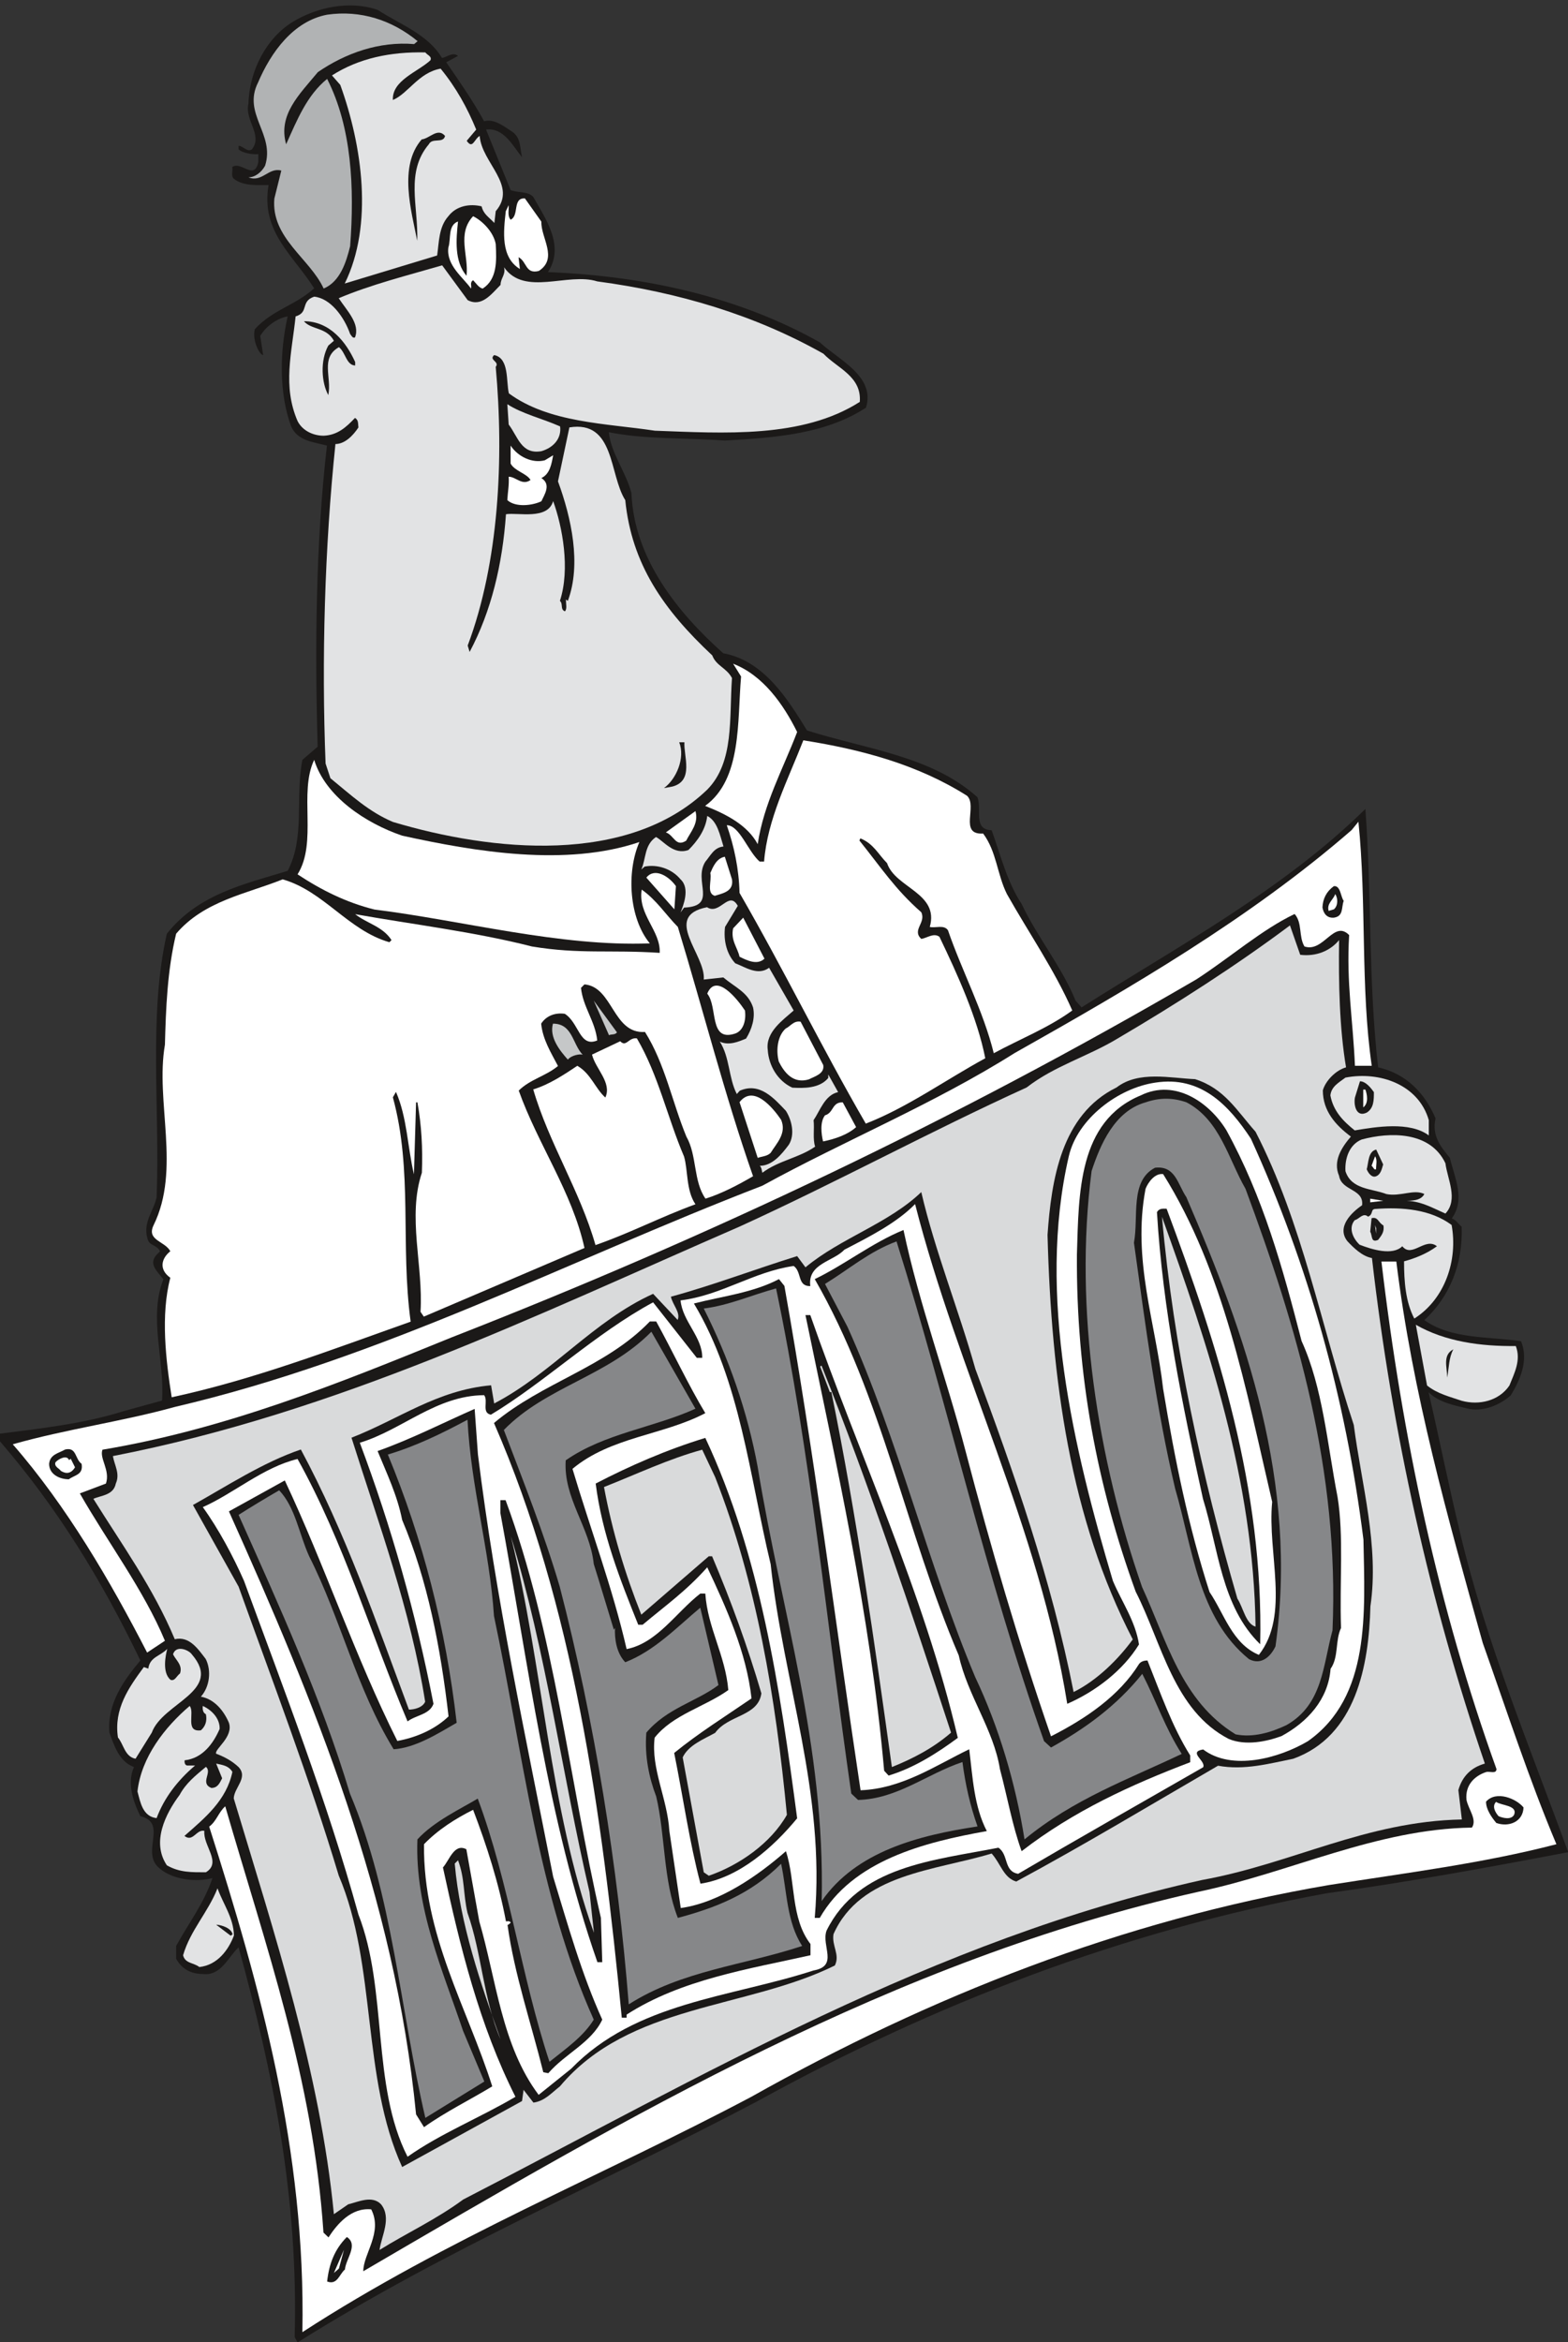 <svg xmlns="http://www.w3.org/2000/svg" xml:space="preserve" width="81.1mm" height="457.739" fill-rule="evenodd" stroke-linejoin="round" stroke-width="28.222" preserveAspectRatio="xMidYMid" version="1.2" viewBox="0 0 8110 12111"><rect x="0" y="0" width="8110" height="12111" fill="#333333" stroke="none"/><defs class="ClipPathGroup"><clipPath id="a" clipPathUnits="userSpaceOnUse"><path d="M0 0h8110v12111H0z"/></clipPath></defs><g class="SlideGroup"><g class="Slide" clip-path="url(#a)"><g class="Page"><g class="com.sun.star.drawing.ClosedBezierShape"><path fill="none" d="M0 27h8112v12086H0z" class="BoundingBox"/><path fill="#1B1918" d="M2286 300c27-5 55-33 83-11l-61 33c69 100 138 199 196 305 51-15 102 26 145 54 45 30 40 83 51 132-46-56-94-155-186-143l127 313c38 15 89 5 117 35 63 112 165 254 76 389 501 20 986 127 1406 363 99 92 289 176 239 338-211 137-469 155-730 170-201-15-409-5-600-43 10 107 89 206 117 315 13 338 241 620 475 828 211 38 336 241 433 399 302 96 645 132 881 345 26 61-25 168 74 171 45 124 79 266 155 381 81 172 208 325 279 500l31 35c505-320 1044-609 1468-1026 33 440 15 897 66 1336 145 33 241 132 297 264-20 89 25 145 74 204 25 105 81 214 10 313 25 10 30 26 51 43 7 191-61 361-193 483 139 99 327 84 500 109 41 99-5 201-53 280-54 48-135 83-211 71-76-18-160-33-214-87 54 234 105 488 163 727 135 571 363 1112 559 1651-407 78-841 157-1252 213-1050 193-2032 574-2940 1074-798 422-1606 762-2380 1248l-15-28c20-722-112-1367-290-2015-53 49-91 150-185 138-64 0-110-28-138-79v-66c69-125 143-219 188-351-84 23-205 8-271-48-107-81 45-236-102-272-36-73-71-170-33-254-76-28-102-109-127-178-13-149 74-271 160-373-203-422-432-792-726-1133v-40c205-26 431-51 635-115l203-56c15-205-71-429 7-627-33-43-78-79-35-127l18-18c-21-38-56-25-66-68-23-84 33-140 48-211 18-456-43-943 53-1363 163-205 399-256 625-325 91-175 38-376 76-574l79-68c-15-511-10-1054 48-1557-66-18-152-23-185-99-64-173-59-389-18-569-46 7-109 45-142 101l15 99c-18 0-58-76-43-134 94-102 208-122 307-211-109-173-277-292-236-534-56 0-132 6-180-33-16-15-3-40-8-60 46-34 114 73 135-26v-41c-28 3-82-5-102-25v-18c23 0 46 36 69 18 58-74-39-150-18-236 5-173 94-341 231-424 122-74 292-111 437-61 117 76 261 127 333 249Z"/></g><g class="com.sun.star.drawing.ClosedBezierShape"><path fill="none" d="M1285 70h876v1424h-876z" class="BoundingBox"/><path fill="#B1B3B4" d="m2160 213-18 15c-180-15-354 46-498 145-97 117-207 221-164 373 57-127 108-254 212-338 127 249 142 563 119 865-20 81-51 183-137 219-71-155-273-262-255-465l36-145c-66-18-99 63-170 35 35 0 68-27 86-60 53-164-119-268-36-431 66-155 182-317 357-350 173-25 336 28 468 137Z"/></g><g class="com.sun.star.drawing.ClosedBezierShape"><path fill="none" d="M1717 271h886v1197h-886z" class="BoundingBox"/><path fill="#E2E3E4" d="M2226 312c-67 61-199 104-194 205 79-33 133-142 247-162 81 99 138 203 184 315l-49 58c31 46 39-10 67-25 10 139 198 255 83 389l-7 61c-31-33-56-45-66-86-61-15-131-3-172 51-50 56-48 134-58 203l-478 145c149-302 91-712-23-1027l-43-49c139-89 303-123 483-119 8 13 36 20 26 41Z"/></g><g class="com.sun.star.drawing.ClosedBezierShape"><path fill="none" d="M2111 686h193v561h-193z" class="BoundingBox"/><path fill="#1B1918" d="M2302 703c-10 41-66 7-84 43-122 145-54 319-60 499-30-153-98-385 23-524 42-5 83-63 121-18Z"/></g><g class="com.sun.star.drawing.ClosedBezierShape"><path fill="none" d="M2607 1026h229v380h-229z" class="BoundingBox"/><path fill="#FFF" d="M2800 1146c-3 84 88 189-13 255-70 18-61-48-105-71l7 61c-100-61-85-192-73-299l15-31c2 23-8 54 10 75 46-21 8-114 74-110l85 120Z"/></g><g class="com.sun.star.drawing.ClosedBezierShape"><path fill="none" d="M2318 1118h250v375h-250z" class="BoundingBox"/><path fill="#FFF" d="M2564 1262c5 90 7 182-67 230-20-3-35-28-50-43-19 12-6 30-11 43-39-56-129-120-117-212 15-46-4-114 50-135-10 92-20 207 44 281 12-104-51-217 34-308 50 25 106 83 117 144Z"/></g><g class="com.sun.star.drawing.ClosedBezierShape"><path fill="none" d="M1495 1372h2954v3002H1495z" class="BoundingBox"/><path fill="#E2E3E4" d="M2419 1552c73 38 124-33 170-79 0-35 28-53 18-91 106 152 330 25 482 73 419 56 814 173 1170 374 73 76 198 117 188 249-297 190-704 162-1060 149-252-38-547-40-755-193-15-61 3-182-76-198-30 26 30 33 8 61 43 475 17 1010-145 1441l10 33c112-210 170-454 188-712 63-10 216 31 244-68 48 132 89 351 35 516 18 16 0 44 26 54 12-13 5-38 5-61l10 7c71-190 18-430-51-618l59-279c236-38 205 244 289 376 33 331 198 567 450 803 20 54 74 64 102 117-15 206 13 434-128 577-409 393-1115 320-1626 167-125-53-214-137-323-226l-25-76c-21-536-5-1116 51-1652 48 0 91-43 119-86-3-16 2-38-18-49-46 49-91 89-162 92-54 0-110-26-135-76-78-181-30-351-10-541 71-21 23-77 96-102 84 8 155 104 186 193 7 8 12 23 25 18 28-71-43-140-84-203 168-71 353-117 535-170l132 180Z"/></g><g class="com.sun.star.drawing.ClosedBezierShape"><path fill="none" d="M1572 1661h267v383h-267z" class="BoundingBox"/><path fill="#1B1918" d="M1837 1872v18c-46-2-49-67-84-95-98 56-36 156-55 248-35-64-43-178 0-256l29-25c-39-71-117-56-155-101 135 0 219 109 265 211Z"/></g><g class="com.sun.star.drawing.ClosedBezierShape"><path fill="none" d="M2624 2090h275v247h-275z" class="BoundingBox"/><path fill="#E2E3E4" d="M2897 2205c8 63-35 110-97 128-104 18-121-75-169-138l-7-105c77 50 181 74 273 115Z"/></g><g class="com.sun.star.drawing.ClosedBezierShape"><path fill="none" d="M2624 2304h238v309h-238z" class="BoundingBox"/><path fill="#FFF" d="m2818 2380 43-26c-8 43-16 97-61 118 53 33 15 87 0 120-46 22-133 33-176-6 2-40 10-78 7-121 38 0 69 48 113 17-19-34-82-46-103-85v-93c38 58 113 93 177 76Z"/></g><g class="com.sun.star.drawing.ClosedBezierShape"><path fill="none" d="M3646 3432h478v934h-478z" class="BoundingBox"/><path fill="#FFF" d="M4123 3785c-73 191-173 371-204 580-53-99-163-155-272-198 191-138 166-438 186-669l-41-66c155 60 260 210 331 353Z"/></g><g class="com.sun.star.drawing.ClosedBezierShape"><path fill="none" d="M3759 3828h1789v1983H3759z" class="BoundingBox"/><path fill="#FFF" d="M5002 4115c55 53-44 203 83 195 70 94 72 211 123 313 115 204 247 394 338 602-127 92-272 148-406 221-55-221-164-424-237-636-21-30-64-10-94-17 50-176-178-201-221-330-46-46-69-100-138-128l-5 11c110 137 186 254 320 371 26 55-50 91 0 138 31-5 64-33 94-11 94 196 196 420 237 628-206 112-402 254-618 338-231-399-422-793-653-1193-3-124-28-241-66-350 66 0 109 135 170 188h23c17-219 124-424 203-627 303 48 593 126 847 287Z"/></g><g class="com.sun.star.drawing.ClosedBezierShape"><path fill="none" d="M3434 3838h117v238h-117z" class="BoundingBox"/><path fill="#1B1918" d="M3540 3838c-5 71 51 199-62 229l-44 8c64-46 111-156 79-237h27Z"/></g><g class="com.sun.star.drawing.ClosedBezierShape"><path fill="none" d="M1539 3929h1823v952H1539z" class="BoundingBox"/><path fill="#FFF" d="M2080 4321c379 83 846 162 1227 33-68 157-53 394 54 524-465 18-972-119-1424-175-145-36-274-100-398-182 104-165 5-422 86-592 58 190 267 328 455 392Z"/></g><g class="com.sun.star.drawing.ClosedBezierShape"><path fill="none" d="M3444 4194h159v165h-159z" class="BoundingBox"/><path fill="#FFF" d="M3549 4347c-55 35-62-28-105-43l153-110c18 63-25 107-48 153Z"/></g><g class="com.sun.star.drawing.ClosedBezierShape"><path fill="none" d="M3316 4219h427v500h-427z" class="BoundingBox"/><path fill="#E2E3E4" d="M3742 4377c-49 5-66 46-94 79-64 101 68 229-110 237l-18 25c13-33 51-124 0-171-46-56-122-79-186-66l-17 15c25-56 15-127 76-168 40 21 91 95 168 67 46-46 89-105 97-176 53 27 66 101 84 158Z"/></g><g class="com.sun.star.drawing.ClosedBezierShape"><path fill="none" d="M65 4249h7031v4297H65z" class="BoundingBox"/><path fill="#FFF" d="M7095 5511h-87c-10-236-45-429-30-676-79-81-132 92-231 59-31-51-10-122-51-168-170 81-335 226-508 338-1242 724-2520 1331-3854 1852-582 237-1164 473-1804 580-17 45 41 106 18 175l-135 51c143 251 331 500 440 762l-92 61c-190-369-416-757-695-1077 279-79 563-117 838-193 1077-252 2022-752 3039-1144 426-234 886-422 1305-686 600-338 1217-696 1743-1153l35-43c43 416 10 858 69 1262Z"/></g><g class="com.sun.star.drawing.ClosedBezierShape"><path fill="none" d="M3672 4430h117v203h-117z" class="BoundingBox"/><path fill="#FFF" d="M3786 4547c10 62-47 72-89 85-44-13-15-77-23-118 13-30 32-77 75-84l37 117Z"/></g><g class="com.sun.star.drawing.ClosedBezierShape"><path fill="none" d="M3343 4514h154v189h-154z" class="BoundingBox"/><path fill="#FFF" d="m3496 4582-8 120-145-164c43-54 117-7 153 44Z"/></g><g class="com.sun.star.drawing.ClosedBezierShape"><path fill="none" d="M786 4547h3111v2679H786z" class="BoundingBox"/><path fill="#FFF" d="m2014 4872 11-11c-46-71-127-86-188-134 297 53 617 91 914 167 249 41 402 16 661 33 6-114-114-198-93-327 76 53 124 129 187 193 130 427 242 869 389 1289-74 43-160 89-246 116-64-91-43-223-99-321-74-180-110-375-214-541-167 11-165-233-313-246l-18 18c10 99 74 173 84 272-92 38-94-92-168-138-51-7-96 11-122 51 8 82 51 150 87 219-64 53-143 68-203 127 99 278 276 524 340 814l-831 355-17-25c15-237-69-491 7-719 5-127-2-247-23-364h-7l-11 372c-33-138-35-294-93-426l-16 28c104 380 38 763 92 1160-407 144-809 299-1236 391-30-191-58-425-7-618-61-43-46-101 0-137-28-53-124-56-87-134 143-290 8-639 59-934 5-185 12-383 58-574 145-170 361-205 551-281 212 60 339 264 552 325Z"/></g><g class="com.sun.star.drawing.ClosedBezierShape"><path fill="none" d="M6840 4581h111v166h-111z" class="BoundingBox"/><path fill="#1B1918" d="M6950 4658c-13 34 0 80-51 87-37 3-54-23-59-53 2-44 20-82 59-110 35-4 35 56 51 76Z"/></g><g class="com.sun.star.drawing.ClosedBezierShape"><path fill="none" d="M6869 4622h49v89h-49z" class="BoundingBox"/><path fill="#FFF" d="m6899 4702-27 8c-11-38 24-57 34-87 15 22 15 61-7 79Z"/></g><g class="com.sun.star.drawing.ClosedBezierShape"><path fill="none" d="M3551 4656h786v1409h-786z" class="BoundingBox"/><path fill="#E2E3E4" d="M3750 4793c-9 73 10 142 53 188 53 20 117 66 175 23l127 221c-53 48-147 111-134 204 5 81 51 160 127 195 59 3 140 5 186-50v-18l51 91c-69 15-94 97-127 145 5 46-5 97 8 137-85 59-187 71-273 135-3-10-3-26-13-36 64 0 112-58 150-109 33-53 15-127-15-175-61-64-135-150-239-104l-15 17c-43-83-36-190-88-271 47 22 98 0 136-16 30-49 48-107 36-161-26-78-89-101-154-155l-101 11c12-127-218-328 17-374 66 43 113-90 159-7l-66 109Z"/></g><g class="com.sun.star.drawing.ClosedBezierShape"><path fill="none" d="M3788 4745h168v231h-168z" class="BoundingBox"/><path fill="#FFF" d="M3954 4957c-38 36-92 8-129-10-10-47-47-85-33-147l52-55 110 212Z"/></g><g class="com.sun.star.drawing.ClosedBezierShape"><path fill="none" d="M483 4785h7198v6850H483z" class="BoundingBox"/><path fill="#D9DADB" d="M6725 4937c82 10 155-20 201-76-3 223 2 457 36 658-54 15-107 71-120 119 0 107 66 180 145 239-48 56-94 127-61 203 13 79 129 66 119 152-53 36-134 112-76 186 31 33 76 78 127 87 104 907 300 1781 584 2614-71 20-117 66-137 137l18 152c-498 10-879 229-1344 313-1385 308-2584 1014-3821 1652-141 104-290 172-433 261 10-73 64-165 8-236-46-48-117-13-170 0l-74 51c-71-732-307-1448-518-2150 2-56 76-107 25-162-35-33-76-54-116-69-11-23 91-86 66-160-26-61-74-122-145-135 45-50 56-134 25-195-38-49-84-120-160-102-112-267-274-490-421-726 40-18 104-18 116-79 23-51-7-94-15-142 1161-226 2178-724 3242-1187 498-227 983-491 1484-719 144-112 317-160 472-254 303-178 616-379 890-584l53 152Z"/></g><g class="com.sun.star.drawing.ClosedBezierShape"><path fill="none" d="M3658 5096h198v257h-198z" class="BoundingBox"/><path fill="#FFF" d="M3853 5225c7 51-8 104-50 119-138 46-89-138-145-206 45-111 156 28 195 87Z"/></g><g class="com.sun.star.drawing.ClosedBezierShape"><path fill="none" d="M3071 5174h121v180h-121z" class="BoundingBox"/><path fill="#C5C7C8" d="M3191 5338c-10 15-31 8-41 15l-79-179 120 164Z"/></g><g class="com.sun.star.drawing.ClosedBezierShape"><path fill="none" d="M4021 5281h239v307h-239z" class="BoundingBox"/><path fill="#FFF" d="M4258 5507c8 46-46 59-74 74-82 25-128-36-156-92-16-62-5-135 36-171 23-10 41-42 77-35l117 224Z"/></g><g class="com.sun.star.drawing.ClosedBezierShape"><path fill="none" d="M2856 5293h160v188h-160z" class="BoundingBox"/><path fill="#C5C7C8" d="M3014 5454c-12-6-59 2-77 25-41-46-97-115-77-186 102 0 100 105 154 161Z"/></g><g class="com.sun.star.drawing.ClosedBezierShape"><path fill="none" d="M2758 5368h840v1072h-840z" class="BoundingBox"/><path fill="#FFF" d="M3294 5369c112 191 158 410 244 611 21 71 10 175 59 247-181 66-336 148-517 211-81-283-241-527-322-805 83-25 162-78 228-122 71 41 92 117 145 164 35-77-51-148-69-222l146-69c31 33 43-21 86-15Z"/></g><g class="com.sun.star.drawing.ClosedBezierShape"><path fill="none" d="M6880 5563h511v310h-511z" class="BoundingBox"/><path fill="#E2E3E4" d="M7390 5792v79c-99-74-275-44-383-26-58-46-111-99-126-181 5-46 43-66 78-92 177-34 378 36 431 220Z"/></g><g class="com.sun.star.drawing.ClosedBezierShape"><path fill="none" d="M998 5567h6104v5640H998z" class="BoundingBox"/><path fill="#1B1918" d="M6494 5852c243 472 340 1008 508 1516 40 308 132 625 86 938-8 305-74 671-399 788-124 25-254 61-389 36-353 205-690 408-1044 599-66-20-79-91-127-145-293 89-679 104-818 417-10 61 35 106 7 162-457 226-1064 198-1422 625-46 36-79 76-137 84l-51-66-8 58-620 341c-211-463-130-1042-328-1507-153-508-340-998-518-1494l-236-422c172-96 363-221 558-287 231 430 389 889 559 1345 26 0 71-10 84-41-76-478-239-915-381-1365 246-96 442-246 722-271l16 94c302-158 513-427 822-567l127 135c16-38-25-76-35-120 223-61 434-142 653-210l43 58c183-152 429-226 599-389 71 305 193 607 280 915 200 536 393 1089 508 1670 123-61 232-171 306-272-324-626-421-1342-441-2092 20-284 71-622 357-762 114-88 279-48 406-43 152 48 216 163 313 272Z"/></g><g class="com.sun.star.drawing.ClosedBezierShape"><path fill="none" d="M7006 5591h101v170h-101z" class="BoundingBox"/><path fill="#1B1918" d="M7106 5647c0 41 0 83-37 106-56 27-68-42-61-78l26-84c30 0 57 35 72 56Z"/></g><g class="com.sun.star.drawing.ClosedBezierShape"><path fill="none" d="M1049 5592h6009v5561H1049z" class="BoundingBox"/><path fill="#FFF" d="M6470 5888c295 648 490 1338 582 2073 7 378 38 813-287 1042-150 89-394 155-542 43-81 13 16 59 0 92-317 182-640 365-957 551-76-13-48-99-102-135-335 66-724 94-889 429-28 79 64 183-68 206-431 140-918 163-1253 508l-168 135c-191-254-219-595-307-897l-67-373c-63-33-88 58-121 94 88 409 188 815 375 1186-185 109-388 190-558 310-188-369-102-864-254-1252-163-590-384-1159-592-1726-56-127-132-269-213-381 160-71 312-206 490-249 241 432 378 905 569 1357 43-33 114-35 134-91-91-468-218-916-381-1350 219-66 394-244 643-246 23 30-15 91 35 101 275-165 542-421 839-581l226 287h28c2-107-102-188-112-297 211-26 376-148 585-178 43 30 18 106 86 104-15-117 120-127 176-188 127-66 269-137 366-236 223 873 640 1671 787 2584 147-64 289-173 371-307-18-120-89-220-135-329-203-681-394-1478-228-2195 45-195 256-353 447-381 236-37 381 117 495 290Z"/></g><g class="com.sun.star.drawing.ClosedBezierShape"><path fill="none" d="M7051 5634h21v93h-21z" class="BoundingBox"/><path fill="#FFF" d="M7062 5634c8 22 19 69-11 92v-92h11Z"/></g><g class="com.sun.star.drawing.ClosedBezierShape"><path fill="none" d="M5570 5634h1368v3378H5570z" class="BoundingBox"/><path fill="#1B1918" d="M6343 5844c190 346 290 706 389 1090 110 241 133 534 186 806 33 203 10 440 18 678-31 66-11 150-54 211-12 158-119 275-254 348-77 28-184 51-272 15-285-147-346-495-482-762-200-551-308-1118-304-1743 10-315 5-688 330-823 179-88 356 38 443 180Z"/></g><g class="com.sun.star.drawing.ClosedBezierShape"><path fill="none" d="M3825 5665h225v323h-225z" class="BoundingBox"/><path fill="#FFF" d="M4040 5790c30 70-23 121-54 171-18 18-44 18-67 26l-94-288c72-93 172 28 215 91Z"/></g><g class="com.sun.star.drawing.ClosedBezierShape"><path fill="none" d="M5615 5681h1282v3294H5615z" class="BoundingBox"/><path fill="#868789" d="M6442 6147c265 714 486 1456 450 2283-50 182-50 383-238 490-80 38-172 66-263 48-282-173-356-485-484-762-228-656-354-1434-261-2151 45-137 119-310 279-355 72-25 141-25 212 0 173 91 216 292 305 447Z"/></g><g class="com.sun.star.drawing.ClosedBezierShape"><path fill="none" d="M4248 5700h181v204h-181z" class="BoundingBox"/><path fill="#FFF" d="M4428 5828c-43 39-110 62-171 74-9-38-17-100 10-135 46-13 35-69 92-67l69 128Z"/></g><g class="com.sun.star.drawing.ClosedBezierShape"><path fill="none" d="M6959 5869h551v407h-551z" class="BoundingBox"/><path fill="#E2E3E4" d="M7476 6015c10 81 68 187 0 260-69-30-132-68-214-66 41 0 87 0 105-35-54-27-125 15-197 0-74-29-180-22-211-118-4-66 20-138 84-164 145-39 354-44 433 123Z"/></g><g class="com.sun.star.drawing.ClosedBezierShape"><path fill="none" d="M7068 5944h87v142h-87z" class="BoundingBox"/><path fill="#1B1918" d="M7154 6021c-7 23-12 51-36 61-23 10-42-18-49-36 10-36 7-92 49-102l36 77Z"/></g><g class="com.sun.star.drawing.ClosedBezierShape"><path fill="none" d="M7094 5978h27v70h-27z" class="BoundingBox"/><path fill="#FFF" d="M7117 6046c-11 5-13-11-23-18l18-49c13 17 5 46 5 67Z"/></g><g class="com.sun.star.drawing.ClosedBezierShape"><path fill="none" d="M5865 6037h762v2555h-762z" class="BoundingBox"/><path fill="#1B1918" d="M6136 6190c306 709 580 1477 461 2323-25 53-74 99-137 66-263-214-291-572-382-882-97-412-153-839-213-1271 25-134-22-320 109-388 106-12 117 86 162 152Z"/></g><g class="com.sun.star.drawing.ClosedBezierShape"><path fill="none" d="M5904 6070h696v2488h-696z" class="BoundingBox"/><path fill="#FFF" d="M6016 6071c316 506 427 1109 564 1695-26 266 94 583-69 791-138-58-179-213-255-325-109-339-179-681-240-1050-38-340-161-666-91-1035 13-33 48-82 91-76Z"/></g><g class="com.sun.star.drawing.PolyPolygonShape"><path fill="none" d="M7087 6198h68v20h-68z" class="BoundingBox"/><path fill="#FFF" d="M7087 6217v-19l67 11-67 8Z"/></g><g class="com.sun.star.drawing.ClosedBezierShape"><path fill="none" d="M5984 6250h536v2254h-536z" class="BoundingBox"/><path fill="#1B1918" d="M6034 6250c265 710 502 1446 484 2252-201-195-216-495-296-752-106-483-208-979-238-1482 12-22 33-18 50-18Z"/></g><g class="com.sun.star.drawing.ClosedBezierShape"><path fill="none" d="M6991 6247h527v572h-527z" class="BoundingBox"/><path fill="#E2E3E4" d="M7508 6334c33 181-33 382-193 484-45-86-53-191-53-296 56-15 119-40 170-78-61-49-129 63-179 0-50 50-157 17-221-8-33-31-60-86-25-127 23-5 43-41 69-18 30-13 10-40 40-40 137-10 283 2 392 83Z"/></g><g class="com.sun.star.drawing.ClosedBezierShape"><path fill="none" d="M6010 6292h485v2120h-485z" class="BoundingBox"/><path fill="#D9DADB" d="M6494 8411c-51-15-63-97-94-145-184-635-330-1299-390-1974 237 660 474 1359 484 2119Z"/></g><g class="com.sun.star.drawing.ClosedBezierShape"><path fill="none" d="M7087 6297h71v119h-71z" class="BoundingBox"/><path fill="#1B1918" d="M7155 6336c7 33-11 54-27 75-39 17-29-23-41-42l7-70c34-9 34 23 61 37Z"/></g><g class="com.sun.star.drawing.PolyPolygonShape"><path fill="none" d="M7112 6335h7v45h-7z" class="BoundingBox"/><path fill="#FFF" d="m7118 6379-6-44 6 17v27Z"/></g><g class="com.sun.star.drawing.ClosedBezierShape"><path fill="none" d="M4214 6360h1943v3213H4214z" class="BoundingBox"/><path fill="#1B1918" d="M4994 7503c132 503 272 983 442 1475 181-92 354-210 456-375 10-12 25-17 43-17 66 165 127 341 221 491v35c-307 117-603 252-872 460-48-132-74-282-112-424-33-206-168-382-213-588-273-637-395-1338-745-1946 154-74 297-188 459-254 83 391 220 756 321 1143Z"/></g><g class="com.sun.star.drawing.ClosedBezierShape"><path fill="none" d="M4267 6419h1846v3094H4267z" class="BoundingBox"/><path fill="#868789" d="m5400 9003 36 33c175-97 338-214 472-381 74 144 117 277 204 414-277 132-559 233-813 442-46-290-133-582-255-839-249-594-396-1225-661-1812l-116-221c127-78 228-167 370-220 267 848 463 1740 763 2584Z"/></g><g class="com.sun.star.drawing.ClosedBezierShape"><path fill="none" d="M1082 6522h6969v5538H1082z" class="BoundingBox"/><path fill="#FFF" d="M7222 6523c84 683 266 1325 447 1972 124 350 238 701 381 1041-381 99-770 147-1176 211-1072 183-2065 576-2988 1095-772 409-1580 735-2322 1217 18-940-218-1786-482-2614 38-28 48-74 83-105 209 722 455 1411 508 2204l26 25c45-69 117-155 221-145 61 120-41 229-41 320 1369-800 2744-1609 4319-1962 475-99 920-325 1415-332 28-41-18-94-28-143-8-76 41-124 101-144 18-6 54 12 54-16-300-833-488-1715-595-2624h77Z"/></g><g class="com.sun.star.drawing.ClosedBezierShape"><path fill="none" d="M3589 6613h1516v3305H3589z" class="BoundingBox"/><path fill="#1B1918" d="M4057 6649c155 867 264 1746 394 2608 215-8 389-129 562-212 18 146 25 296 91 423-325 58-694 152-864 449h-26c56-652-162-1215-228-1829-110-458-156-946-397-1348 149-38 304-55 440-126l28 35Z"/></g><g class="com.sun.star.drawing.ClosedBezierShape"><path fill="none" d="M3640 6662h1417v3170H3640z" class="BoundingBox"/><path fill="#868789" d="M4014 6662c178 850 264 1748 389 2612l35 33c203-5 357-135 540-196 15 117 40 226 78 333-305 46-628 129-806 386 18-810-208-1491-331-2244-53-289-150-564-279-820 129-16 246-69 374-104Z"/></g><g class="com.sun.star.drawing.ClosedBezierShape"><path fill="none" d="M4166 6800h789v2382h-789z" class="BoundingBox"/><path fill="#1B1918" d="M4191 6800c254 729 585 1428 763 2186-107 79-226 155-358 195l-23-25c-72-814-250-1594-407-2356h25Z"/></g><g class="com.sun.star.drawing.ClosedBezierShape"><path fill="none" d="M2555 6833h1638v3601H2555z" class="BoundingBox"/><path fill="#1B1918" d="M3394 6833c84 152 167 330 254 474-219 115-488 122-687 288 92 309 207 614 280 932 158-31 257-191 381-287h26c12 177 104 320 119 499-124 88-287 127-381 246-20 160 66 315 76 482l59 399c200-28 399-167 544-294 51 155 23 345 127 480v58c-317 71-669 125-951 307v16h-25c-104-1070-249-2130-661-3075 251-211 577-287 806-525h33Z"/></g><g class="com.sun.star.drawing.ClosedBezierShape"><path fill="none" d="M7323 6850h529v404h-529z" class="BoundingBox"/><path fill="#E2E3E4" d="M7840 6960c28 73-7 139-33 204-53 79-156 104-247 79-61-21-126-36-179-79l-58-314c153 88 338 112 517 110Z"/></g><g class="com.sun.star.drawing.ClosedBezierShape"><path fill="none" d="M2606 6886h1544v3479H2606z" class="BoundingBox"/><path fill="#868789" d="M3597 7284c-218 99-470 127-671 267-13 196 125 345 145 536 36 114 69 226 104 340l6-10c-3 56 7 130 53 178 152-59 269-183 388-282l94 400c-114 86-266 119-373 246-10 122 15 236 51 330 48 204 35 432 112 628 190-51 374-120 534-280 31 143 28 300 109 425-305 101-623 127-897 302-56-711-176-1463-357-2160-81-275-188-544-289-810 218-224 536-277 763-508l228 398Z"/></g><g class="com.sun.star.drawing.ClosedBezierShape"><path fill="none" d="M7480 6977h39v147h-39z" class="BoundingBox"/><path fill="#1B1918" d="M7517 6977c-24 44-22 94-32 146 0-54-25-116 32-146Z"/></g><g class="com.sun.star.drawing.ClosedBezierShape"><path fill="none" d="M4242 7061h679v2077h-679z" class="BoundingBox"/><path fill="#D9DADB" d="M4919 8959c-91 79-196 134-306 178-91-651-183-1304-313-1939h-8l-50-132 7-5c248 622 461 1260 670 1898Z"/></g><g class="com.sun.star.drawing.ClosedBezierShape"><path fill="none" d="M1183 7285h1933v3715H1183z" class="BoundingBox"/><path fill="#1B1918" d="M2472 7521c92 744 247 1460 389 2183 76 249 147 503 254 739-56 119-191 175-279 277l-26-5c-63-254-150-508-185-762 7 0 10-8 17-11-7-12-17-7-25-7-38-201-99-391-170-577-92 46-183 104-254 178-5 470 223 843 353 1252-117 71-239 130-353 211l-41-66c-110-1125-524-2130-968-3118l289-160c206 437 363 910 582 1347 100-18 196-61 265-127-41-356-109-707-240-1016-25-127-79-239-127-356 173-61 347-150 502-218l17 236Z"/></g><g class="com.sun.star.drawing.ClosedBezierShape"><path fill="none" d="M1234 7341h1839v3612H1234z" class="BoundingBox"/><path fill="#868789" d="M2418 7341c18 353 114 670 137 1015 150 707 226 1442 516 2087-53 86-140 147-229 218-147-444-208-924-371-1361-88 53-226 117-312 211-14 355 132 680 236 990l110 262-305 188c-131-562-169-1153-390-1677-150-498-366-971-576-1441 63-40 139-86 210-127 84 89 102 224 155 341 163 322 244 683 437 998 114-8 225-79 326-137-56-488-175-950-356-1387 144-43 280-109 412-180Z"/></g><g class="com.sun.star.drawing.ClosedBezierShape"><path fill="none" d="M3081 7435h1043v2306H3081z" class="BoundingBox"/><path fill="#1B1918" d="M4123 9402c-122 148-300 308-500 338-57-213-90-449-136-676 128-104 260-186 400-282-26-237-130-468-229-678-110 124-219 200-334 297h-23c-94-234-187-469-220-730 177-92 370-176 567-236 284 605 386 1293 475 1967Z"/></g><g class="com.sun.star.drawing.ClosedBezierShape"><path fill="none" d="M254 7493h171v158H254z" class="BoundingBox"/><path fill="#1B1918" d="M422 7569c10 57-35 57-66 80-47 0-102-25-102-80 5-49 48-54 83-74 60-14 50 49 85 74Z"/></g><g class="com.sun.star.drawing.ClosedBezierShape"><path fill="none" d="M3124 7496h948v2204h-948z" class="BoundingBox"/><path fill="#D9DADB" d="M3699 7638c214 546 313 1139 371 1746-83 147-247 261-404 315l-26-18-109-594c30-64 109-94 168-127 68-94 222-84 239-204-71-242-158-481-255-709h-17l-349 302c-84-211-150-429-193-660 170-67 333-145 508-193l67 142Z"/></g><g class="com.sun.star.drawing.ClosedBezierShape"><path fill="none" d="M285 7535h104v83H285z" class="BoundingBox"/><path fill="#FFF" d="m366 7543 22 44c-20 33-46 36-74 18-4-10-36-21-27-44 16-18 60-40 70-11l9-7Z"/></g><g class="com.sun.star.drawing.ClosedBezierShape"><path fill="none" d="M2588 7757h528v2390h-528z" class="BoundingBox"/><path fill="#1B1918" d="M2615 7757c253 684 327 1438 493 2160l7 229h-25c-258-738-357-1538-502-2323v-66h27Z"/></g><g class="com.sun.star.drawing.ClosedBezierShape"><path fill="none" d="M2642 7942h431v2053h-431z" class="BoundingBox"/><path fill="#D9DADB" d="m3049 9783 23 211c-232-648-263-1380-430-2051 182 595 265 1230 407 1840Z"/></g><g class="com.sun.star.drawing.ClosedBezierShape"><path fill="none" d="M605 8526h436v570H605z" class="BoundingBox"/><path fill="#E2E3E4" d="M882 8686c23 8 31-20 49-33 15-43-21-68-36-99 15-50 81-23 97 0 165 191-150 249-207 405l-84 135c-56-11-61-74-91-110-22-147 55-257 134-364l23 8c8-61 62-64 98-102-8 31-28 122 17 160Z"/></g><g class="com.sun.star.drawing.ClosedBezierShape"><path fill="none" d="M711 8821h427v582H711z" class="BoundingBox"/><path fill="#E2E3E4" d="M1039 8947c23-20 33-48 26-83-16-8-18-26-16-43 54 25 89 71 87 119-33 76-89 152-181 162-2 14 3 29 18 27h36c-93 79-161 170-199 272-72-8-84-82-99-138 20-178 142-333 270-442 28 33-26 137 58 126Z"/></g><g class="com.sun.star.drawing.ClosedBezierShape"><path fill="none" d="M827 9119h377v564H827z" class="BoundingBox"/><path fill="#E2E3E4" d="M1202 9162c-31 147-140 236-248 331 44 35 62-36 103-26-8 77 92 163 8 214-72 0-136 2-202-36-80-119-8-265 66-364 33-61 81-99 136-145 35 28-33 84 28 109 33 0 43-25 56-50l-31-76c31 7 64 10 84 43Z"/></g><g class="com.sun.star.drawing.ClosedBezierShape"><path fill="none" d="M7686 9286h195v149h-195z" class="BoundingBox"/><path fill="#1B1918" d="M7880 9346c-3 75-77 103-141 80-23-28-53-69-53-110 53-60 158-15 194 30Z"/></g><g class="com.sun.star.drawing.ClosedBezierShape"><path fill="none" d="M7728 9317h108v86h-108z" class="BoundingBox"/><path fill="#FFF" d="M7831 9384c-15 27-57 17-80 7-18-20-35-52-13-74 28 20 113 17 93 67Z"/></g><g class="com.sun.star.drawing.ClosedBezierShape"><path fill="none" d="M2352 9619h238v927h-238z" class="BoundingBox"/><path fill="#D9DADB" d="M2418 9891c74 209 82 448 171 654-102-285-210-598-237-909l17-17c36 96 26 172 49 272Z"/></g><g class="com.sun.star.drawing.ClosedBezierShape"><path fill="none" d="M947 9764h264v408H947z" class="BoundingBox"/><path fill="#E2E3E4" d="M1210 10008c-28 74-85 153-179 163-29-23-74-18-84-61 38-130 128-220 178-346 29 81 83 152 85 244Z"/></g><g class="com.sun.star.drawing.ClosedBezierShape"><path fill="none" d="M1118 9952h86v58h-86z" class="BoundingBox"/><path fill="#1B1918" d="m1203 10002-10 7-75-57c31 2 78 18 85 50Z"/></g><g class="com.sun.star.drawing.ClosedBezierShape"><path fill="none" d="M1692 11566h129v237h-129z" class="BoundingBox"/><path fill="#1B1918" d="M1784 11735c-29 24-39 82-92 62 10-90 38-166 102-230 61 40-5 112-10 168Z"/></g><g class="com.sun.star.drawing.PolyPolygonShape"><path fill="none" d="M1727 11633h53v121h-53z" class="BoundingBox"/><path fill="#FFF" d="m1727 11753 52-120-26 97-26 23Z"/></g></g></g></g></svg>
